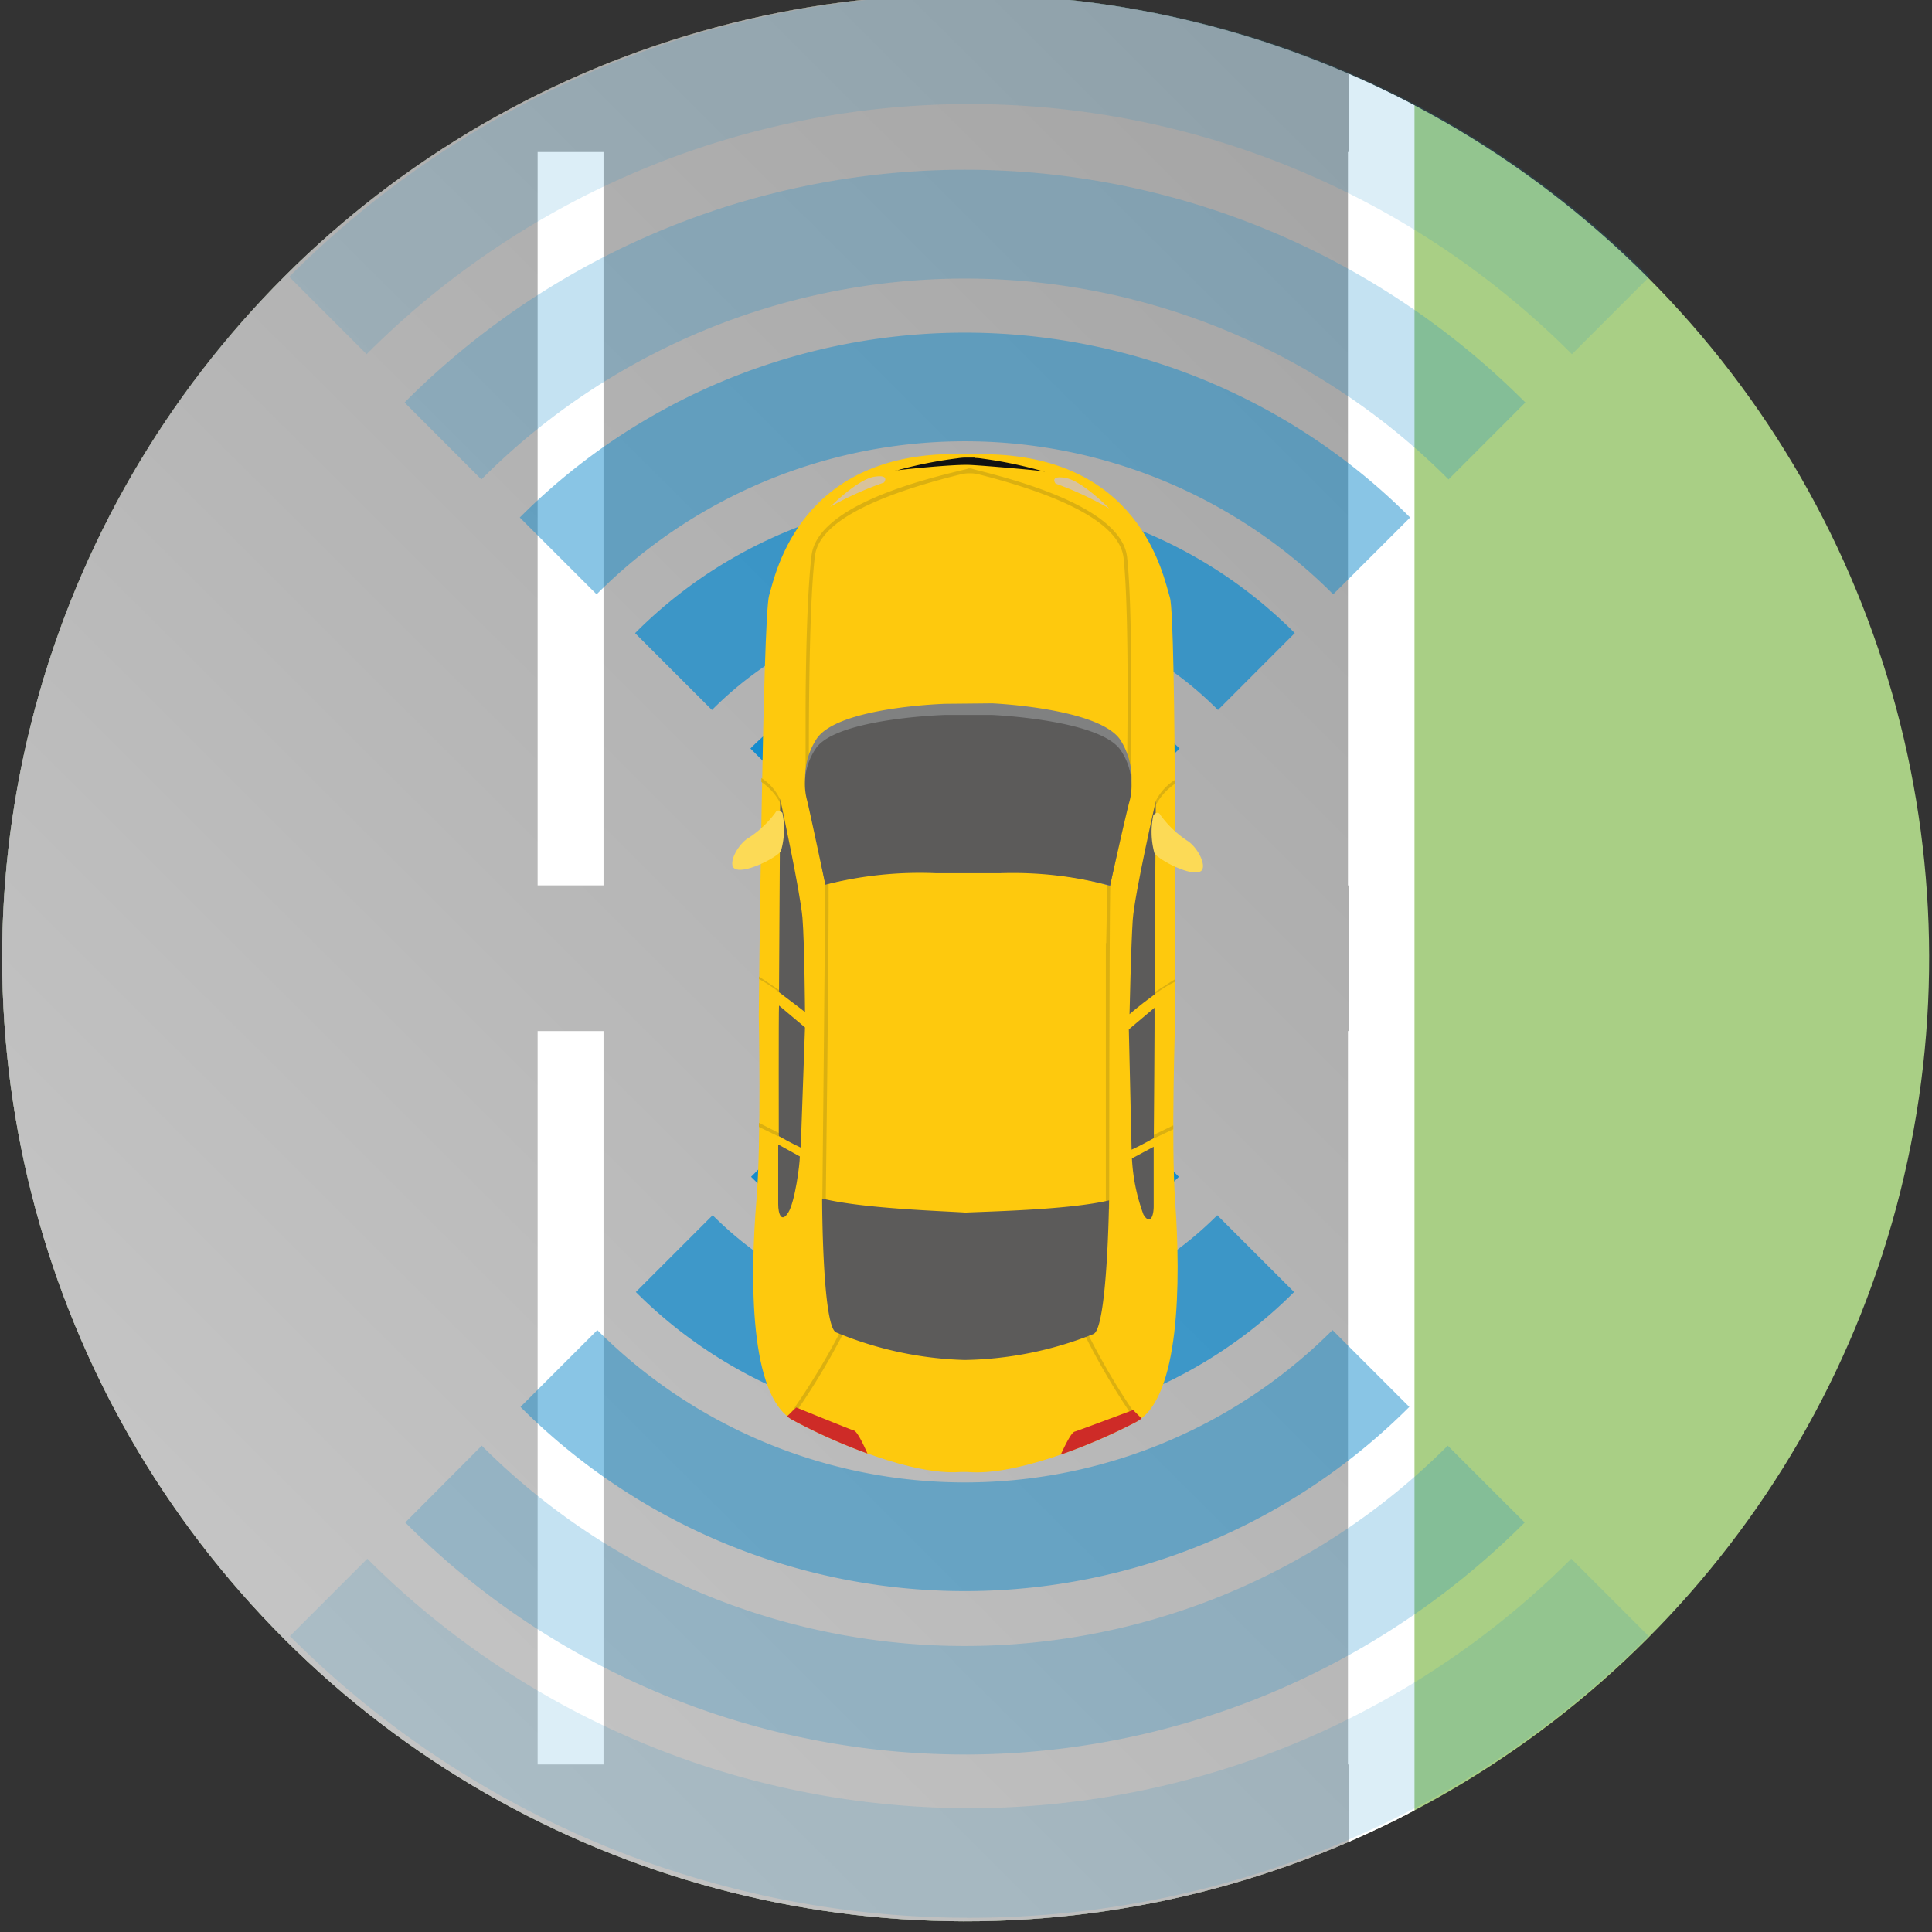 <?xml version="1.0" encoding="UTF-8"?> <svg xmlns="http://www.w3.org/2000/svg" xmlns:xlink="http://www.w3.org/1999/xlink" id="be95f938-9484-4be2-b34f-1c7a0d734f30" data-name="Layer 1" width="168" height="168" viewBox="0 0 168 168"><rect x="0" y="0" width="168" height="168" fill="#333333" stroke="none"/><defs><linearGradient id="ed779a96-cdd3-4c59-a7ee-6e3f469329d8" x1="-120.12" y1="276.63" x2="224.78" y2="-68.26" gradientUnits="userSpaceOnUse"><stop offset="0" stop-color="#fff"></stop><stop offset="1"></stop></linearGradient><linearGradient id="b57a6a3a-9932-4e07-b332-06c2bcd6a513" x1="67.81" y1="277.07" x2="412.71" y2="-67.82" xlink:href="#ed779a96-cdd3-4c59-a7ee-6e3f469329d8"></linearGradient><linearGradient id="aa949916-6088-4dfe-b1a7-f095dd65b084" x1="-119.64" y1="497.43" x2="225.25" y2="152.53" xlink:href="#ed779a96-cdd3-4c59-a7ee-6e3f469329d8"></linearGradient><linearGradient id="b18e8f85-0272-4808-bf74-242872ae9684" x1="68.02" y1="497.43" x2="412.91" y2="152.53" xlink:href="#ed779a96-cdd3-4c59-a7ee-6e3f469329d8"></linearGradient><clipPath id="adc52fe7-a0ff-40f0-b284-395d225557b9"><circle cx="83.97" cy="83.29" r="83.78" transform="translate(-34.3 83.77) rotate(-45)" fill="none"></circle></clipPath><clipPath id="a7c9b779-c284-4fec-9c76-a54ac62f077a"><rect x="-17.82" y="-170.56" width="140.3" height="549.49" fill="url(#ed779a96-cdd3-4c59-a7ee-6e3f469329d8)"></rect></clipPath><linearGradient id="a12713b3-f262-45f3-9ebf-8270458b6a42" x1="-138.09" y1="493.1" x2="-135.03" y2="496.17" gradientTransform="matrix(289.94, 0, 0, -289.94, 39852.7, 143309.54)" xlink:href="#ed779a96-cdd3-4c59-a7ee-6e3f469329d8"></linearGradient><clipPath id="aa68123a-4556-40c6-8377-c72f3aa56302"><circle cx="271.9" cy="83.74" r="83.78" transform="translate(20.43 216.79) rotate(-45)" fill="none"></circle></clipPath><clipPath id="bd0fc757-c131-4ee2-b69e-05db3377d7a1"><rect x="170.11" y="-170.12" width="140.3" height="549.49" fill="url(#b57a6a3a-9932-4e07-b332-06c2bcd6a513)"></rect></clipPath><linearGradient id="a44e6919-9622-4117-a7a4-5e6eb9b02e86" x1="-137.45" y1="493.1" x2="-134.38" y2="496.16" gradientTransform="matrix(289.94, 0, 0, -289.94, 39852.7, 143309.54)" xlink:href="#ed779a96-cdd3-4c59-a7ee-6e3f469329d8"></linearGradient><clipPath id="acbb611a-96e2-4bac-a755-bf104ed73a3b"><circle cx="84.44" cy="304.09" r="83.78" transform="translate(-190.29 148.78) rotate(-45)" fill="none"></circle></clipPath><clipPath id="b6cbf895-fe4d-4fb4-9112-ad0696c01720"><rect x="-17.35" y="50.24" width="140.3" height="549.49" fill="url(#aa949916-6088-4dfe-b1a7-f095dd65b084)"></rect></clipPath><linearGradient id="bda3eb1f-1bba-4660-865c-6971ec776552" x1="-138.09" y1="492.34" x2="-135.03" y2="495.4" gradientTransform="matrix(289.94, 0, 0, -289.94, 39852.7, 143309.54)" xlink:href="#ed779a96-cdd3-4c59-a7ee-6e3f469329d8"></linearGradient><clipPath id="bfa6d56e-9950-45a9-b84a-b37ee4cf958a"><circle cx="272.11" cy="304.09" r="83.78" transform="translate(-135.33 281.47) rotate(-45)" fill="none"></circle></clipPath><clipPath id="b30fb747-1505-45a6-9eaa-f922e1aa7aaf"><rect x="170.31" y="50.24" width="140.3" height="549.49" fill="url(#b18e8f85-0272-4808-bf74-242872ae9684)"></rect></clipPath><linearGradient id="b49ec9e3-8a87-40f7-ab58-e66264a83f7f" x1="-137.45" y1="492.34" x2="-134.38" y2="495.4" gradientTransform="matrix(289.94, 0, 0, -289.94, 39852.7, 143309.54)" xlink:href="#ed779a96-cdd3-4c59-a7ee-6e3f469329d8"></linearGradient></defs><title>Active_Safety_Icons_2</title><g clip-path="url(#adc52fe7-a0ff-40f0-b284-395d225557b9)"><rect x="-139.06" y="-169.02" width="447.17" height="528.11" fill="#a9cf85"></rect><rect x="-17.82" y="-170.56" width="140.3" height="549.49" fill="url(#ed779a96-cdd3-4c59-a7ee-6e3f469329d8)"></rect><g clip-path="url(#a7c9b779-c284-4fec-9c76-a54ac62f077a)"><rect x="-57.47" y="-170.39" width="213.68" height="549.49" fill="url(#a12713b3-f262-45f3-9ebf-8270458b6a42)"></rect></g><rect x="46.75" y="166.11" width="5.73" height="63.77" fill="#fff"></rect><rect x="46.75" y="89.66" width="5.73" height="63.77" fill="#fff"></rect><rect x="46.75" y="13.22" width="5.73" height="63.77" fill="#fff"></rect><rect x="46.75" y="-63.22" width="5.73" height="63.77" fill="#fff"></rect><rect x="117.23" y="166.11" width="5.73" height="63.77" fill="#fff"></rect><rect x="117.23" y="89.66" width="5.73" height="63.77" fill="#fff"></rect><rect x="117.23" y="13.22" width="5.73" height="63.77" fill="#fff"></rect><rect x="117.23" y="-63.22" width="5.73" height="63.77" fill="#fff"></rect><path d="M123,391.25V-182.92h-5.73V397h0A5.73,5.73,0,0,0,123,391.25Z" fill="#fff"></path><rect x="117.23" y="166.11" width="5.73" height="63.77" fill="#fff"></rect><rect x="117.23" y="89.66" width="5.73" height="63.77" fill="#fff"></rect><rect x="117.23" y="13.22" width="5.73" height="63.77" fill="#fff"></rect><rect x="117.23" y="-63.22" width="5.73" height="63.77" fill="#fff"></rect></g><path d="M25.15,24.07l6.73,6.73a74,74,0,0,1,104.81,0l6.73-6.73a83.5,83.5,0,0,0-118.27,0Zm.06,118.2a83.48,83.48,0,0,0,118.15,0l-6.73-6.73a74,74,0,0,1-104.69,0Z" fill="#148ccd" opacity="0.15"></path><path d="M35.18,35l6.68,6.69a59.35,59.35,0,0,1,84.1,0L132.64,35a68.78,68.78,0,0,0-97.46,0Zm.06,97.39a68.79,68.79,0,0,0,97.34,0l-6.69-6.68a59.34,59.34,0,0,1-84,0Z" fill="#148ccd" opacity="0.25"></path><path d="M45.2,45l6.68,6.68a45.19,45.19,0,0,1,64.05,0L122.62,45A54.65,54.65,0,0,0,45.2,45Zm.06,77.34a54.63,54.63,0,0,0,77.29,0l-6.68-6.68a45.19,45.19,0,0,1-63.93,0Z" fill="#148ccd" opacity="0.5"></path><path d="M55.23,55.06l6.68,6.68a31,31,0,0,1,44,0l6.68-6.69a40.47,40.47,0,0,0-57.36,0Zm.06,57.29a40.45,40.45,0,0,0,57.24,0l-6.68-6.68a31,31,0,0,1-43.88,0Z" fill="#148ccd" opacity="0.75"></path><path d="M65.25,65.08l6.68,6.69a16.85,16.85,0,0,1,23.95,0l6.69-6.68a26.32,26.32,0,0,0-37.32,0Zm.06,37.25a26.3,26.3,0,0,0,37.2,0l-6.69-6.68a16.88,16.88,0,0,1-23.83,0Z" fill="#148ccd"></path><path d="M83.88,39.49c-14.34-.42-16.44,10.42-17,12.28s-.9,36.56-.9,36.56.23,10.82-.2,16c-.57,6.87-.63,17.1,3.2,19.17S79.41,128.3,83.49,128c.12,0,.55,0,.67,0,4.08.35,10.74-2.31,14.6-4.34s3.92-12.26,3.43-19.14c-.37-5.17,0-15.94,0-16s.12-34.69-.46-36.56S99.16,39.24,84.83,39.5Z" fill="#fec90d"></path><path d="M96.16,82c0,8.88,0,23,0,23.16h.29c0-.23,0-22.94.1-28.84h-.3c0,1.26,0,3.28-.06,5.69Z" fill="#dbb010"></path><path d="M93.93,115.28a60.38,60.38,0,0,0,4.74,8.15l.24-.18a59.77,59.77,0,0,1-4.72-8.1l-.26.13Z" fill="#dbb010"></path><path d="M84.43,40.73a7.33,7.33,0,0,0,.77.21c3,.78,12.33,3.16,12.81,7.52.55,4.94.31,18.22.3,18.35H98c0-.13.24-13.39-.3-18.3-.31-2.76-4.54-5.21-12.59-7.26a3.38,3.38,0,0,0-1.58,0c-8.07,2-12.33,4.35-12.67,7.11-.6,4.91-.52,18.17-.52,18.3h-.29s0-1.85,0-4.36c0-4.36.13-10.85.52-14,.53-4.36,9.84-6.62,12.9-7.37.38-.09.71-.17.77-.2Z" fill="#dbb010"></path><path d="M71.5,105h.3c0-.23.3-23,.25-28.85h-.3c0,5.9-.25,28.62-.25,28.84Z" fill="#dbb010"></path><path d="M68.65,123.07l.24.18a61.93,61.93,0,0,0,4.84-8.09l-.27-.13a60.15,60.15,0,0,1-4.81,8Z" fill="#dbb010"></path><path d="M96.46,44.22s-2.35-2.41-3.8-2.66-.87.49-.87.49A28.64,28.64,0,0,1,96.46,44.22Z" fill="#d8c29c"></path><path d="M72.19,44.07S74.56,41.7,76,41.46s.87.5.87.5A28.52,28.52,0,0,0,72.19,44.07Z" fill="#d8c29c"></path><path d="M84.76,39.82a4.53,4.53,0,0,1,.66.06A37,37,0,0,1,90.76,41l.1,0c-.48-.09-5.1-.5-6.51-.57s-6,.41-6.52.49l.1,0a36.64,36.64,0,0,1,5.35-1.07,4.53,4.53,0,0,1,.66-.06c.13,0,.27,0,.41,0h.41Z" fill="#111212"></path><path d="M100.4,86.28v.19a10.53,10.53,0,0,1,1.79-1.11v-.22Z" fill="#dbb010"></path><polygon points="100.22 98.74 100.33 99 102.02 98.2 102.02 97.86 100.22 98.74" fill="#dbb010"></polygon><path d="M100.48,70.05a5.23,5.23,0,0,1,1.67-1.88v-.34a4.53,4.53,0,0,0-1.65,1.83Z" fill="#dbb010"></path><path d="M100.4,86.47l.1-16.81s-1.85,8.12-2,10.33-.28,8.2-.28,8.2S98.89,87.58,100.4,86.47Z" fill="#5c5b5a"></path><path d="M100.39,87.63l-2.23,1.88s.24,10.34.24,10.46c.69-.3,1.93-1,1.93-1S100.42,88,100.39,87.63Z" fill="#5c5b5a"></path><path d="M100.32,99.72s0,4.28,0,5.17-.32,1.66-.89.72a16.41,16.41,0,0,1-1-4.88Z" fill="#5c5b5a"></path><path d="M104.51,75.67c.39-.56-.46-2.09-1.31-2.59a9.07,9.07,0,0,1-2.28-2.19c-.17-.34-.44-.22-.63,0a7,7,0,0,0,.09,3.28C100.72,74.79,103.9,76.43,104.51,75.67Z" fill="#fcda56"></path><path d="M67.75,86.09v.19A11.34,11.34,0,0,0,66,85.14v-.22Z" fill="#dbb010"></path><polygon points="67.78 98.55 67.67 98.81 65.99 97.99 65.99 97.64 67.78 98.55" fill="#dbb010"></polygon><path d="M67.86,69.86A5,5,0,0,0,66.21,68v-.34a4.35,4.35,0,0,1,1.62,1.85Z" fill="#dbb010"></path><path d="M67.74,86.28l.1-16.81s1.76,8.13,1.94,10.35S70,88,70,88,69.24,87.41,67.74,86.28Z" fill="#5c5b5a"></path><path d="M67.74,87.44,70,89.34s-.37,10.34-.37,10.45c-.68-.3-1.91-1-1.91-1S67.7,87.79,67.74,87.44Z" fill="#5c5b5a"></path><path d="M67.67,99.52s0,4.28,0,5.18.3,1.66.88.73,1-4.17,1-4.87C69,100.25,67.67,99.52,67.67,99.52Z" fill="#5c5b5a"></path><path d="M63.77,75.43c-.39-.56.48-2.09,1.34-2.58a9,9,0,0,0,2.3-2.16c.18-.34.44-.21.63,0A7,7,0,0,1,67.91,74C67.56,74.6,64.37,76.2,63.77,75.43Z" fill="#fcda56"></path><path d="M96.44,104.38S96.3,115.45,95.09,116a31.44,31.44,0,0,1-11.21,2.26,31.36,31.36,0,0,1-11.18-2.4c-1.2-.56-1.21-11.64-1.21-11.64,3.47.86,10.11,1.07,12.47,1.22C86.32,105.33,93,105.19,96.44,104.38Z" fill="#5c5b5a"></path><path d="M99.27,123.34a3.16,3.16,0,0,1-.51.33,50,50,0,0,1-6.52,2.82c.37-.81.92-1.93,1.21-2,.46-.14,5.08-1.88,5.08-1.88Z" fill="#ce2b27"></path><path d="M68.44,123.16a3.08,3.08,0,0,0,.5.33,49.09,49.09,0,0,0,6.49,2.9c-.36-.81-.9-1.94-1.19-2-.46-.15-5-2-5-2Z" fill="#ce2b27"></path><path d="M86.27,61.16s9.24.4,11.14,3.16a6.24,6.24,0,0,1,.82,4.82c-.21.8-1.7,7.9-1.7,7.9A31,31,0,0,0,87,75.86c-1.7,0-3.95,0-5.65,0a31.32,31.32,0,0,0-9.58,1.06s-1.41-7.11-1.6-7.92a6.13,6.13,0,0,1,.87-4.8c1.93-2.74,11.18-3,11.18-3Z" fill="#808181"></path><path d="M86.26,62.17s9.24.39,11.14,3a5.44,5.44,0,0,1,.82,4.51C98,70.4,96.53,77,96.53,77A33.29,33.29,0,0,0,87,75.93c-1.7,0-3.95,0-5.65,0a33.13,33.13,0,0,0-9.58,1s-1.41-6.66-1.61-7.41A5.5,5.5,0,0,1,71,65c1.93-2.56,11.17-2.83,11.17-2.83Z" fill="#5c5b5a"></path><g clip-path="url(#aa68123a-4556-40c6-8377-c72f3aa56302)"><rect x="48.87" y="-168.58" width="447.17" height="528.11" fill="#a9cf85"></rect><rect x="170.11" y="-170.12" width="140.3" height="549.49" fill="url(#b57a6a3a-9932-4e07-b332-06c2bcd6a513)"></rect><g clip-path="url(#bd0fc757-c131-4ee2-b69e-05db3377d7a1)"><rect x="130.46" y="-169.95" width="213.68" height="549.49" fill="url(#a44e6919-9622-4117-a7a4-5e6eb9b02e86)"></rect></g><rect x="164.21" y="-179.63" width="5.73" height="572.3" fill="#fff"></rect><rect x="164.21" y="166.55" width="5.73" height="63.77" fill="#fff"></rect><rect x="164.21" y="90.11" width="5.73" height="63.77" fill="#fff"></rect><rect x="164.21" y="13.66" width="5.73" height="63.77" fill="#fff"></rect><rect x="164.21" y="-62.78" width="5.73" height="63.77" fill="#fff"></rect></g><g clip-path="url(#acbb611a-96e2-4bac-a755-bf104ed73a3b)"><rect x="-138.58" y="51.77" width="447.17" height="528.11" fill="#a9cf85"></rect><rect x="-17.35" y="50.24" width="140.3" height="549.49" fill="url(#aa949916-6088-4dfe-b1a7-f095dd65b084)"></rect><g clip-path="url(#b6cbf895-fe4d-4fb4-9112-ad0696c01720)"><rect x="-57" y="50.41" width="213.68" height="549.49" fill="url(#bda3eb1f-1bba-4660-865c-6971ec776552)"></rect></g><rect x="47.23" y="157.58" width="5.73" height="63.77" fill="#fff"></rect><rect x="47.23" y="81.14" width="5.73" height="63.77" fill="#fff"></rect><rect x="47.23" y="4.7" width="5.73" height="63.77" fill="#fff"></rect><rect x="117.7" y="157.58" width="5.73" height="63.77" fill="#fff"></rect><rect x="117.7" y="81.14" width="5.73" height="63.77" fill="#fff"></rect><rect x="117.7" y="4.7" width="5.73" height="63.77" fill="#fff"></rect><path d="M123.44,612.05V37.88H117.7V617.79h0A5.74,5.74,0,0,0,123.44,612.05Z" fill="#fff"></path><rect x="117.7" y="157.58" width="5.73" height="63.77" fill="#fff"></rect><rect x="117.7" y="81.14" width="5.73" height="63.77" fill="#fff"></rect><rect x="117.7" y="4.7" width="5.73" height="63.77" fill="#fff"></rect></g><g clip-path="url(#bfa6d56e-9950-45a9-b84a-b37ee4cf958a)"><rect x="49.08" y="51.77" width="447.17" height="528.11" fill="#a9cf85"></rect><rect x="170.31" y="50.24" width="140.3" height="549.49" fill="url(#b18e8f85-0272-4808-bf74-242872ae9684)"></rect><g clip-path="url(#b30fb747-1505-45a6-9eaa-f922e1aa7aaf)"><rect x="130.66" y="50.41" width="213.68" height="549.49" fill="url(#b49ec9e3-8a87-40f7-ab58-e66264a83f7f)"></rect></g><rect x="164.41" y="40.73" width="5.73" height="572.3" fill="#fff"></rect><rect x="164.41" y="157.58" width="5.73" height="63.77" fill="#fff"></rect><rect x="164.41" y="81.14" width="5.73" height="63.77" fill="#fff"></rect><rect x="164.41" y="4.7" width="5.73" height="63.77" fill="#fff"></rect></g></svg> 